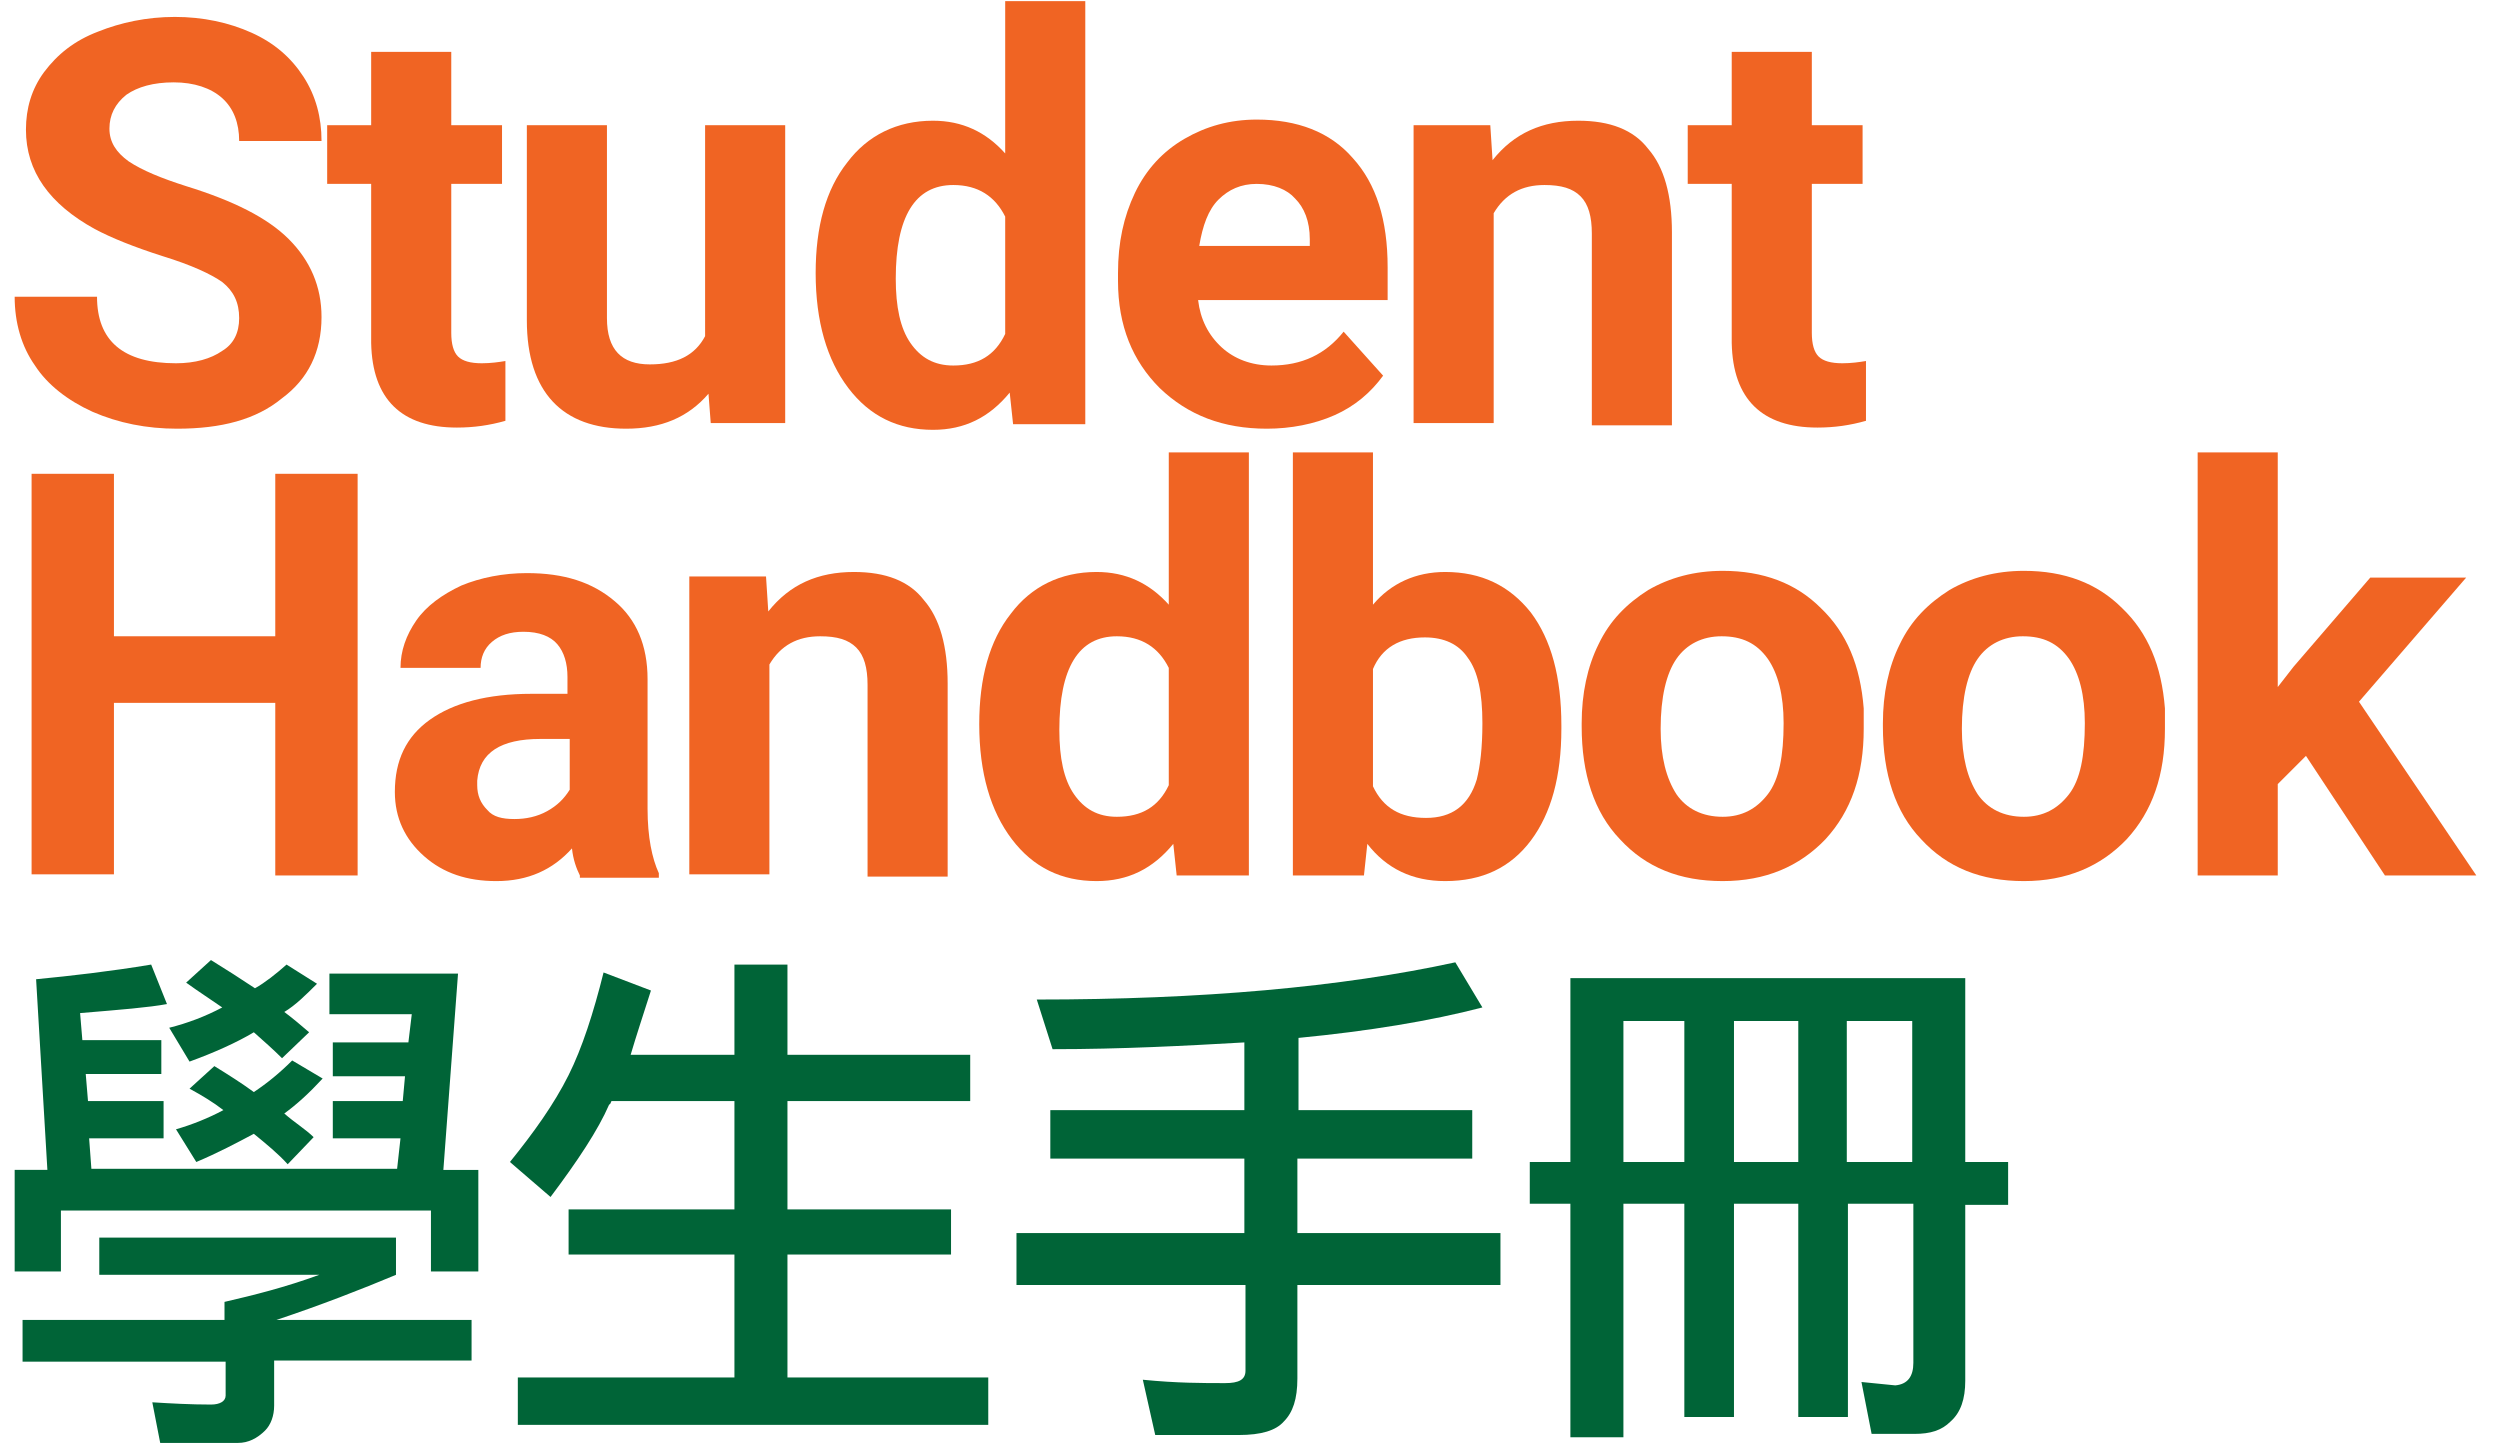 <?xml version="1.0" encoding="utf-8"?>
<!-- Generator: Adobe Illustrator 26.2.1, SVG Export Plug-In . SVG Version: 6.00 Build 0)  -->
<svg version="1.1" id="Layer_1" xmlns="http://www.w3.org/2000/svg" xmlns:xlink="http://www.w3.org/1999/xlink" x="0px" y="0px"
	 viewBox="0 0 221.6 128" style="enable-background:new 0 0 221.6 128;" xml:space="preserve">
<style type="text/css">
	.st0{fill:#F06423;}
	.st1{fill:#006437;}
</style>
<g>
	<path class="st0" d="M21.2,28.2c0-1.4-0.5-2.4-1.5-3.2c-1-0.7-2.7-1.5-5.3-2.3c-2.5-0.8-4.5-1.6-6-2.4c-4-2.2-6.1-5.1-6.1-8.8
		c0-1.9,0.5-3.6,1.6-5.1c1.2-1.6,2.7-2.8,4.8-3.6c2-0.8,4.3-1.3,6.8-1.3s4.8,0.5,6.8,1.4s3.5,2.2,4.6,3.9s1.6,3.6,1.6,5.7h-7.3
		c0-1.6-0.5-2.9-1.5-3.8s-2.5-1.4-4.3-1.4s-3.2,0.4-4.2,1.1c-1,0.8-1.5,1.8-1.5,3s0.6,2.1,1.7,2.9c1.2,0.8,2.9,1.5,5.1,2.2
		c4.2,1.3,7.2,2.8,9.1,4.7s2.9,4.2,2.9,6.9c0,3.1-1.2,5.5-3.5,7.2c-2.3,1.9-5.4,2.7-9.3,2.7c-2.7,0-5.2-0.5-7.5-1.5
		c-2.2-1-4-2.4-5.1-4.1c-1.2-1.7-1.8-3.8-1.8-6.1h7.3c0,3.9,2.3,5.9,7,5.9c1.7,0,3.1-0.4,4.1-1.1C20.7,30.5,21.2,29.5,21.2,28.2z"/>
	<path class="st0" d="M40,4.6v6.5h4.5v5.2H40v13.2c0,1,0.2,1.7,0.6,2.1c0.4,0.4,1.1,0.6,2.1,0.6c0.8,0,1.5-0.1,2.1-0.2v5.3
		c-1.4,0.4-2.8,0.6-4.3,0.6c-4.9,0-7.5-2.5-7.6-7.5V16.3H29v-5.2h3.9V4.6H40z"/>
	<path class="st0" d="M62.8,34.9C61,37,58.6,38,55.5,38c-2.8,0-5-0.8-6.5-2.4c-1.5-1.6-2.3-4-2.3-7.2V11.1h7.1v17.1
		c0,2.8,1.3,4.1,3.8,4.1c2.4,0,4-0.8,4.9-2.5V11.1h7.1v26.4H63L62.8,34.9z"/>
	<path class="st0" d="M72.3,24.2c0-4.1,0.9-7.4,2.8-9.8c1.8-2.4,4.4-3.7,7.6-3.7c2.6,0,4.7,1,6.4,2.9V0.1h7.1v37.5h-6.4l-0.3-2.8
		c-1.8,2.2-4,3.3-6.8,3.3c-3.1,0-5.6-1.2-7.5-3.7C73.3,31.9,72.3,28.5,72.3,24.2z M79.4,24.7c0,2.5,0.4,4.4,1.3,5.7
		c0.9,1.3,2.1,2,3.8,2c2.2,0,3.7-0.9,4.6-2.8V19.2c-0.9-1.8-2.4-2.8-4.6-2.8C81.1,16.4,79.4,19.2,79.4,24.7z"/>
	<path class="st0" d="M112.3,38c-3.9,0-7-1.2-9.5-3.6c-2.4-2.4-3.7-5.5-3.7-9.5v-0.7c0-2.7,0.5-5,1.5-7.1s2.5-3.7,4.4-4.8
		s4-1.7,6.4-1.7c3.6,0,6.5,1.1,8.5,3.4c2.1,2.3,3.1,5.5,3.1,9.7v2.9h-16.8c0.2,1.7,0.9,3.1,2.1,4.2c1.1,1,2.6,1.6,4.4,1.6
		c2.7,0,4.8-1,6.4-3l3.5,3.9c-1.1,1.5-2.5,2.7-4.3,3.5S114.4,38,112.3,38z M111.4,16.3c-1.4,0-2.5,0.5-3.4,1.4s-1.4,2.3-1.7,4.1h9.8
		v-0.6c0-1.6-0.5-2.8-1.3-3.6C114.1,16.8,112.9,16.3,111.4,16.3z"/>
	<path class="st0" d="M132.1,11.1l0.2,3.1c1.9-2.4,4.4-3.5,7.6-3.5c2.8,0,4.9,0.8,6.2,2.5c1.4,1.6,2.1,4.1,2.1,7.4v17.1h-7.1v-17
		c0-1.5-0.3-2.6-1-3.3c-0.7-0.7-1.7-1-3.2-1c-2,0-3.5,0.8-4.5,2.5v18.6h-7.1V11.1H132.1z"/>
	<path class="st0" d="M160.6,4.6v6.5h4.5v5.2h-4.5v13.2c0,1,0.2,1.7,0.6,2.1c0.4,0.4,1.1,0.6,2.1,0.6c0.8,0,1.5-0.1,2.1-0.2v5.3
		c-1.4,0.4-2.8,0.6-4.3,0.6c-4.9,0-7.5-2.5-7.6-7.5V16.3h-3.9v-5.2h3.9V4.6H160.6z"/>
	<path class="st0" d="M31.7,77.6h-7.3V62.3H10.1v15.2H2.8V42h7.3v14.4h14.3V42h7.3V77.6z"/>
	<path class="st0" d="M51.4,77.6c-0.3-0.6-0.6-1.4-0.7-2.4c-1.7,1.9-3.9,2.9-6.7,2.9c-2.6,0-4.7-0.7-6.4-2.2S35,72.5,35,70.2
		c0-2.8,1-4.9,3.1-6.4s5.1-2.3,9-2.3h3.2V60c0-1.2-0.3-2.2-0.9-2.9c-0.6-0.7-1.6-1.1-3-1.1c-1.2,0-2.1,0.3-2.8,0.9
		c-0.7,0.6-1,1.4-1,2.3h-7.1c0-1.5,0.5-2.9,1.4-4.2s2.3-2.3,4-3.1c1.7-0.7,3.7-1.1,5.8-1.1c3.3,0,5.8,0.8,7.8,2.5
		c1.9,1.6,2.9,3.9,2.9,6.9v11.5c0,2.5,0.4,4.4,1,5.7v0.4h-7V77.6z M45.6,72.6c1,0,2-0.2,2.9-0.7s1.5-1.1,2-1.9v-4.5h-2.6
		c-3.5,0-5.4,1.2-5.6,3.7v0.4c0,0.9,0.3,1.6,0.9,2.2C43.7,72.4,44.5,72.6,45.6,72.6z"/>
	<path class="st0" d="M67.9,51.1l0.2,3.1c1.9-2.4,4.4-3.5,7.6-3.5c2.8,0,4.9,0.8,6.2,2.5c1.4,1.6,2.1,4.1,2.1,7.4v17.1h-7.1v-17
		c0-1.5-0.3-2.6-1-3.3s-1.7-1-3.2-1c-2,0-3.5,0.8-4.5,2.5v18.6h-7.1V51.1H67.9z"/>
	<path class="st0" d="M86.8,64.2c0-4.1,0.9-7.4,2.8-9.8c1.8-2.4,4.4-3.7,7.6-3.7c2.6,0,4.7,1,6.4,2.9V40.1h7.1v37.5h-6.4l-0.3-2.8
		c-1.8,2.2-4,3.3-6.8,3.3c-3.1,0-5.6-1.2-7.5-3.7C87.8,71.9,86.8,68.5,86.8,64.2z M93.9,64.7c0,2.5,0.4,4.4,1.3,5.7
		c0.9,1.3,2.1,2,3.8,2c2.2,0,3.7-0.9,4.6-2.8V59.2c-0.9-1.8-2.4-2.8-4.6-2.8C95.6,56.4,93.9,59.2,93.9,64.7z"/>
	<path class="st0" d="M138.4,64.6c0,4.2-0.9,7.5-2.7,9.9s-4.3,3.6-7.6,3.6c-2.9,0-5.2-1.1-6.9-3.3l-0.3,2.8h-6.3V40.1h7.1v13.5
		c1.6-1.9,3.8-2.9,6.4-2.9c3.2,0,5.7,1.2,7.6,3.6c1.8,2.4,2.7,5.7,2.7,10L138.4,64.6L138.4,64.6z M131.4,64.1c0-2.7-0.4-4.6-1.3-5.8
		c-0.8-1.2-2.1-1.8-3.8-1.8c-2.2,0-3.8,0.9-4.6,2.8v10.4c0.9,1.9,2.4,2.8,4.7,2.8s3.8-1.1,4.5-3.4C131.2,67.9,131.4,66.3,131.4,64.1
		z"/>
	<path class="st0" d="M140.2,64.1c0-2.6,0.5-5,1.5-7c1-2.1,2.5-3.6,4.4-4.8c1.9-1.1,4.1-1.7,6.6-1.7c3.6,0,6.5,1.1,8.7,3.3
		c2.3,2.2,3.5,5.1,3.8,8.9v1.8c0,4.1-1.1,7.3-3.4,9.8c-2.3,2.4-5.3,3.7-9.1,3.7s-6.8-1.2-9.1-3.7c-2.3-2.4-3.4-5.8-3.4-10V64.1z
		 M147.2,64.6c0,2.5,0.5,4.4,1.4,5.8c0.9,1.3,2.3,2,4.1,2c1.7,0,3-0.7,4-2s1.4-3.4,1.4-6.3c0-2.5-0.5-4.4-1.4-5.7
		c-1-1.4-2.3-2-4.1-2c-1.7,0-3.1,0.7-4,2C147.7,59.7,147.2,61.8,147.2,64.6z"/>
	<path class="st0" d="M166.9,64.1c0-2.6,0.5-5,1.5-7c1-2.1,2.5-3.6,4.4-4.8c1.9-1.1,4.1-1.7,6.6-1.7c3.6,0,6.5,1.1,8.7,3.3
		c2.3,2.2,3.5,5.1,3.8,8.9v1.8c0,4.1-1.1,7.3-3.4,9.8c-2.3,2.4-5.3,3.7-9.1,3.7s-6.8-1.2-9.1-3.7c-2.3-2.4-3.4-5.8-3.4-10V64.1z
		 M173.9,64.6c0,2.5,0.5,4.4,1.4,5.8c0.9,1.3,2.3,2,4.1,2c1.7,0,3-0.7,4-2s1.4-3.4,1.4-6.3c0-2.5-0.5-4.4-1.4-5.7
		c-1-1.4-2.3-2-4.1-2c-1.7,0-3.1,0.7-4,2C174.4,59.7,173.9,61.8,173.9,64.6z"/>
	<path class="st0" d="M204.4,67l-2.5,2.5v8.1h-7.1V40.1h7.1v20.8l1.4-1.8l6.8-7.9h8.5l-9.5,11l10.4,15.4h-8.1L204.4,67z"/>
</g>
<g>
	<path class="st1" d="M13.4,85.5l1.4,3.5c-1.6,0.3-4.1,0.5-7.7,0.8l0.2,2.4h7v3H7.6l0.2,2.4h6.7v3.3H7.9l0.2,2.7h27.1l0.3-2.7h-6
		v-3.3h6.2l0.2-2.2h-6.4v-3h6.7l0.3-2.5h-7.3v-3.6h11.4l-1.3,17.4h3.1v9h-4.2v-5.4H5.4v5.4H1.3v-9h2.9l-1-16.9
		C6.3,86.5,9.8,86.1,13.4,85.5z M8.8,109.7h26.3v3.3c-3.1,1.3-6.7,2.7-10.6,4h17.3v3.6H24.3v4c0,0.9-0.3,1.7-0.8,2.2
		c-0.7,0.7-1.5,1.1-2.4,1.1h-6.9l-0.7-3.6c1.6,0.1,3.4,0.2,5.2,0.2c0.8,0,1.3-0.3,1.3-0.8v-3H2V117h17.9v-1.6
		c2.6-0.6,5.4-1.3,8.4-2.4H8.8V109.7z M25.4,85.5l2.7,1.7c-1,1-1.9,1.9-2.9,2.5c0.8,0.6,1.5,1.2,2.2,1.8L25,93.8
		c-0.8-0.8-1.6-1.5-2.5-2.3c-1.5,0.9-3.5,1.8-5.7,2.6l-1.8-3c1.6-0.4,3.2-1,4.7-1.8c-1-0.7-2.1-1.4-3.2-2.2l2.2-2
		c1.3,0.8,2.7,1.7,3.9,2.5C23.5,87.1,24.5,86.3,25.4,85.5z M25.9,94l2.7,1.6c-1.2,1.3-2.3,2.3-3.4,3.1c0.9,0.8,1.9,1.4,2.6,2.1
		l-2.3,2.4c-0.8-0.9-1.9-1.8-3-2.7c-1.5,0.8-3.2,1.7-5.1,2.5l-1.8-2.9c1.4-0.4,2.9-1,4.2-1.7c-0.9-0.7-1.9-1.3-3-1.9l2.2-2
		c1.3,0.8,2.4,1.5,3.5,2.3C23.7,96,24.8,95.1,25.9,94z"/>
	<path class="st1" d="M53.5,86.2l4.2,1.6c-0.7,2.2-1.3,4-1.8,5.7h9.2v-8h4.7v8H86v4.1H69.8v9.6h14.5v4H69.8v10.9h17.8v4.2H45.9v-4.2
		h19.2v-10.9H50.4v-4h14.7v-9.6H54.2c-0.1,0.2-0.1,0.3-0.2,0.3c-1,2.3-2.8,5-5.2,8.2l-3.6-3.1c2.1-2.6,3.9-5.1,5.2-7.7
		C51.6,92.9,52.6,89.8,53.5,86.2z"/>
	<path class="st1" d="M129,85.3l2.4,4c-4.6,1.2-10.1,2.1-16.3,2.7v6.4h15.4v4.3H115v6.6h18v4.6h-18v8.3c0,1.8-0.4,3-1.2,3.8
		c-0.7,0.8-2,1.2-4,1.2h-7.4l-1.1-4.9c3,0.3,5.3,0.3,7.3,0.3c1.2,0,1.8-0.3,1.8-1.1v-7.6H90.1v-4.6h20.2v-6.6H93.1v-4.3h17.2v-6
		c-5.2,0.3-10.9,0.6-17,0.6l-1.4-4.4C106.5,88.6,118.9,87.5,129,85.3z"/>
	<path class="st1" d="M174.2,86.7V103h3.8v3.8h-3.8v15.6c0,1.6-0.4,2.8-1.3,3.6c-0.8,0.8-1.8,1.1-3.2,1.1h-3.8l-0.9-4.6l3,0.3
		c1.1-0.1,1.6-0.8,1.6-2v-14.1h-5.8v18.9h-4.4v-18.9h-5.7v18.9h-4.4v-18.9h-5.4v20.7h-4.7v-20.7h-3.6V103h3.6V86.7H174.2z
		 M143.9,103h5.4V90.5h-5.4V103z M153.7,90.5V103h5.7V90.5H153.7z M163.7,90.5V103h5.8V90.5H163.7z"/>
</g>
</svg>
